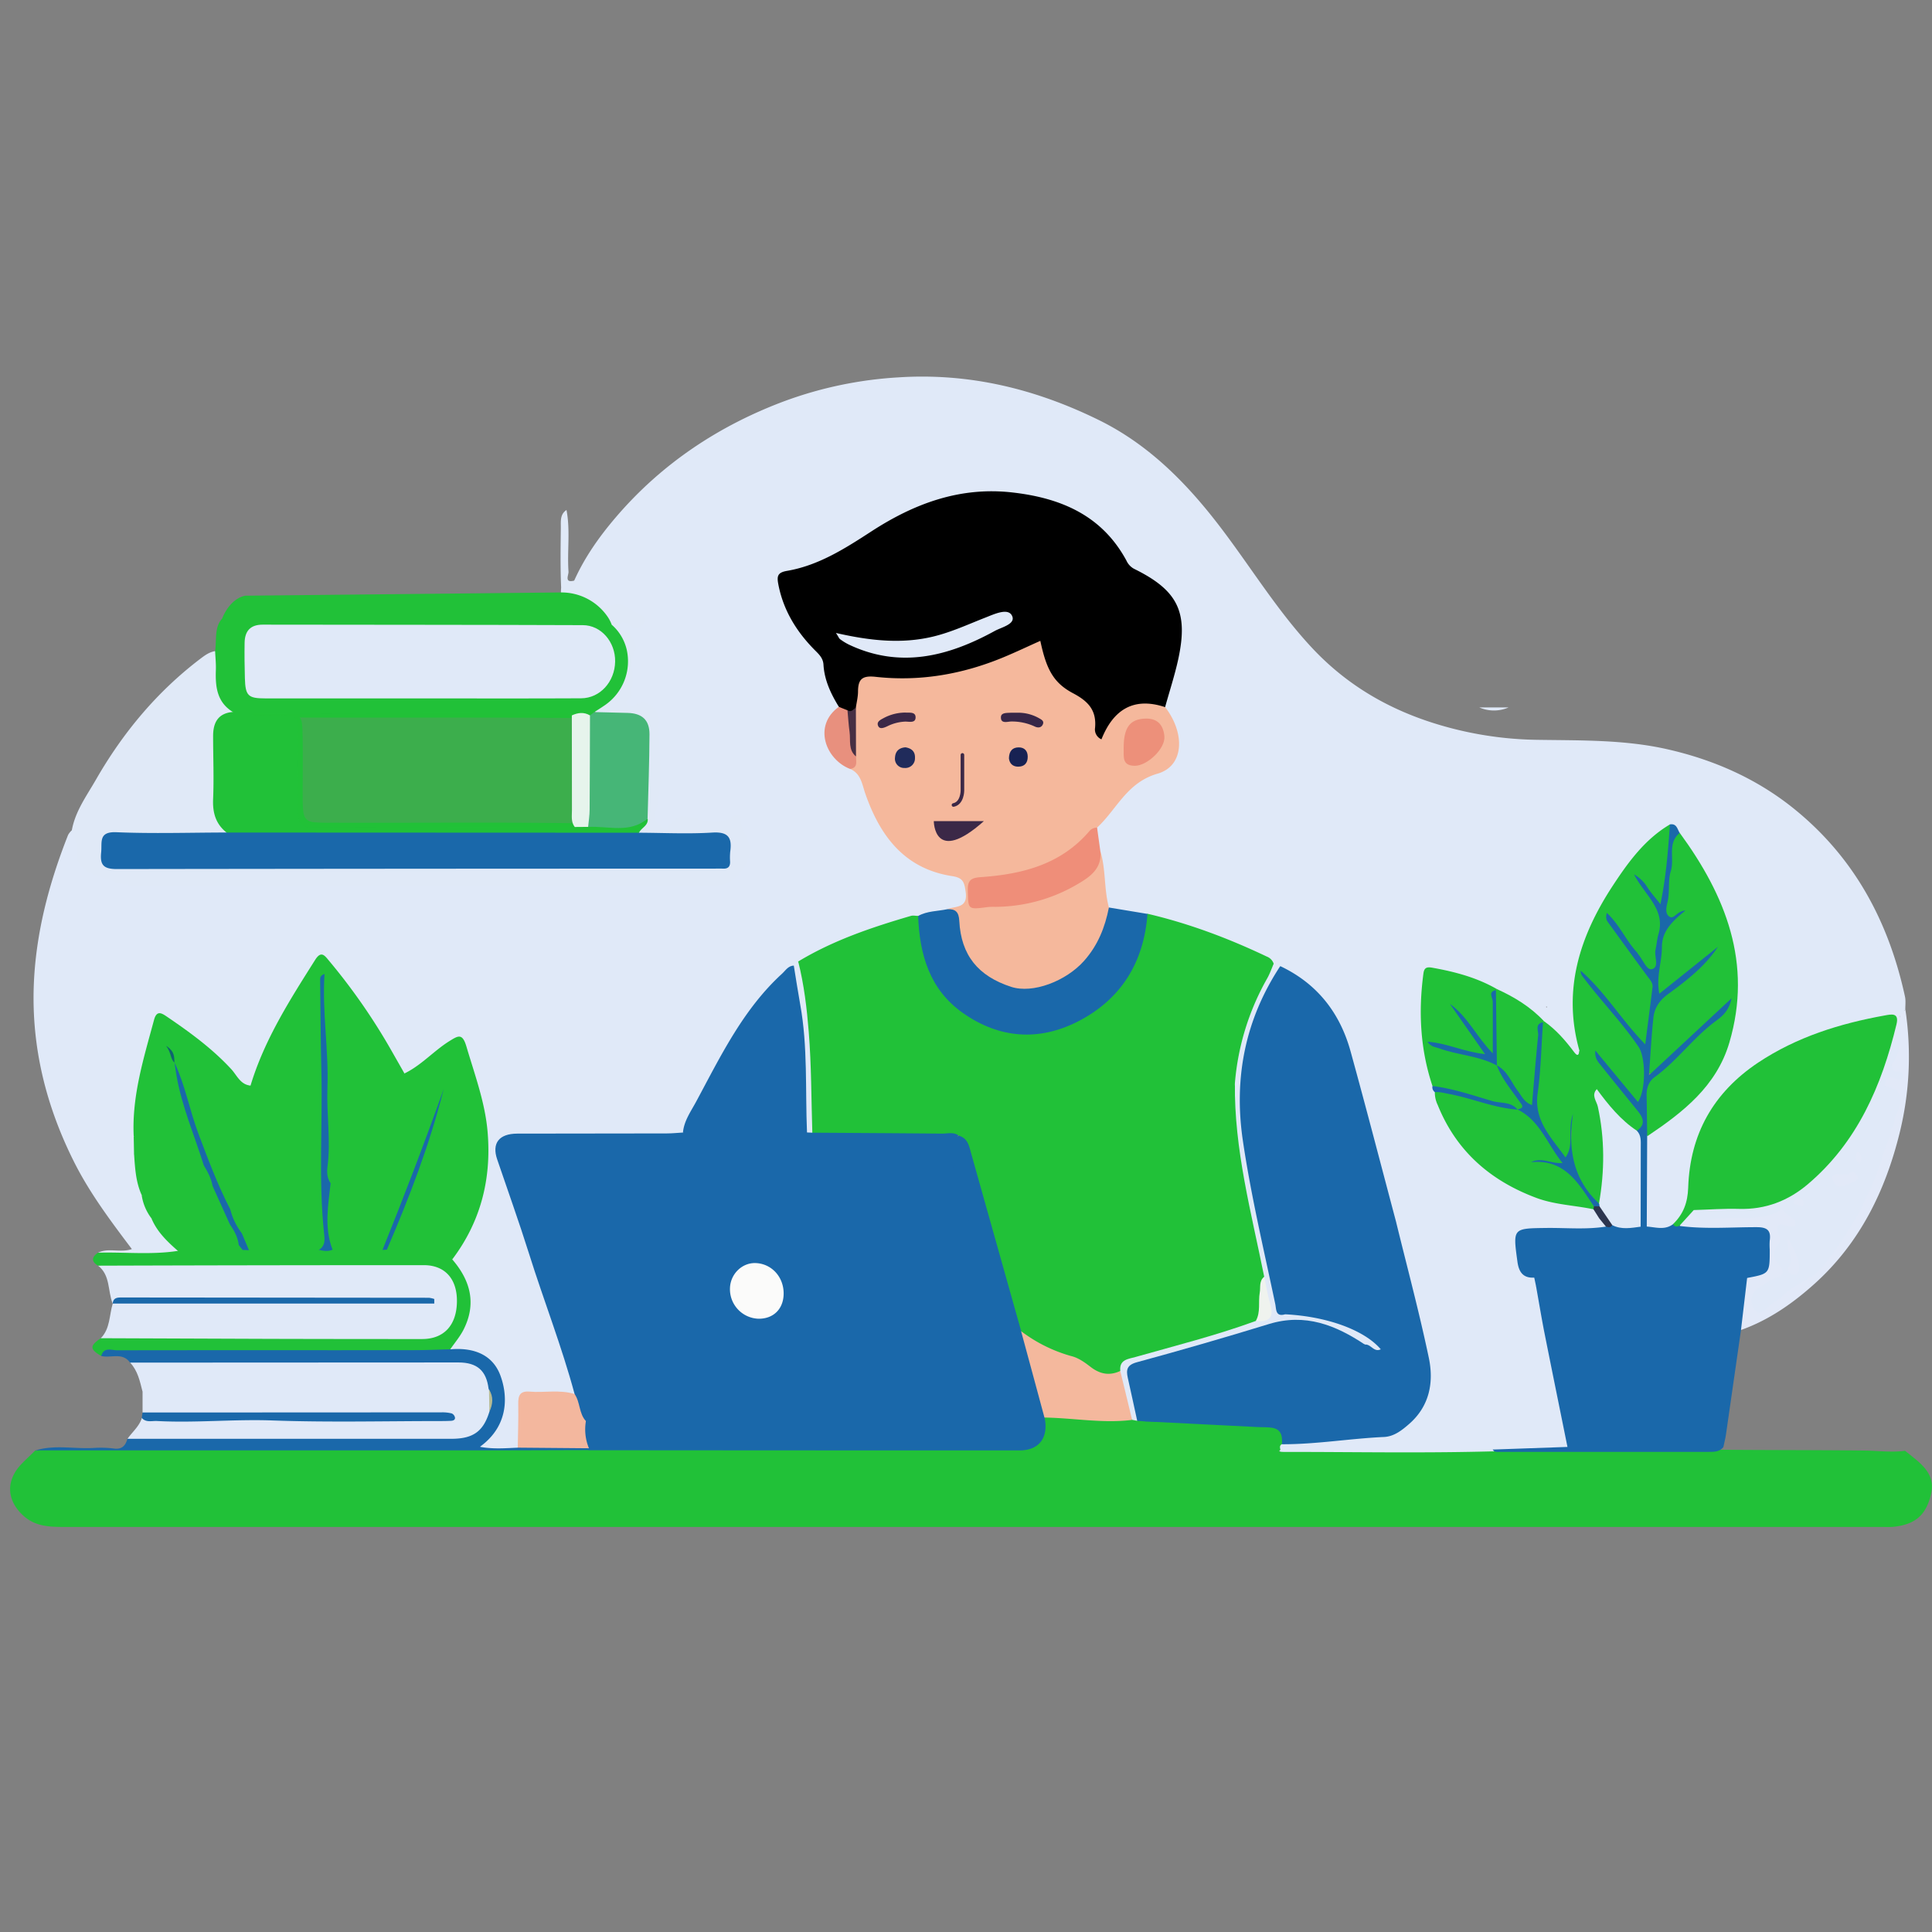 <svg id="Layer_1" data-name="Layer 1" xmlns="http://www.w3.org/2000/svg" viewBox="0 0 1080 1080"><rect x="0" y="0" width="1080" height="1080" fill="#808080" stroke="none"/><defs><style>.cls-1{fill:#e0e9f8;}.cls-12,.cls-2{fill:#21c138;}.cls-3{fill:#e0e9f7;}.cls-4{fill:#1a68aa;}.cls-5{fill:#e2e9f8;}.cls-6{fill:#f5b89c;}.cls-7{fill:#ef8e79;}.cls-8{fill:#f3b79e;}.cls-9{fill:#e8907e;}.cls-10{fill:#2c354f;}.cls-11{fill:#46b677;}.cls-12{opacity:0.71;}.cls-13{fill:#e6f4ec;}.cls-14{fill:#b8bc94;}.cls-15{fill:#fbfbfa;}.cls-16{fill:#f4b89d;}.cls-17{fill:#ed907a;}.cls-18{fill:#372647;}.cls-19{fill:#3b2847;}.cls-20{fill:#202b5b;}.cls-21{fill:#472f43;}.cls-22{fill:#172253;}.cls-23{fill:#0e646f;}.cls-24{fill:#dee9f8;}.cls-25{fill:#eff3ee;}.cls-26{fill:none;stroke:#3b2847;stroke-linecap:round;stroke-miterlimit:10;stroke-width:2px;}</style></defs><title>Grade 05</title><path class="cls-1" d="M54.84,700.25c5.83-2.87,12.31.2,18.88-2-12-15.9-23.71-31.49-32.51-49.12-15.4-30.83-23.5-63.28-22.35-97.65,1-29.36,8.43-57.5,19.21-84.76a11.14,11.14,0,0,1,2-2.53c4.53,2.22,4.34,6.75,4.8,10.65.73,6.23,4.2,10.47,9.66,12.1C63.35,489.6,72.1,493,81.56,493q156.75,0,313.51,0c17.65,0,26-14.23,17.85-29.76-1.32-2.52-2.62-4.13-5.62-3-6.52,2.35-13,1-19.43-.33-3.89-.79-7.56-.87-10.79,2.05-2.22,2-4.6,4.39-7.9,2.11s-5.58-5.59-4.65-9.78c3.24-14.64,1.27-29.44,1.58-44.16.23-11.23-1.1-12.28-12.62-13.66-3.65-.44-5.84-2.29-4.36-6,3.46-8.78.63-18.3,3.52-27.13.84-2.58-.71-4.73-2.35-6.67-2.14-2.53-6.87-4.13-4.73-8.42,1.86-3.72,6-.47,10.1-1.85-3.42-3.6-7-5.33-11.41-5.36-1.92,0-3.81.39-5.72.54-13.17,1-13.65.6-16.29-12.2-.33-1.6-1-3.11-1.3-4.74,5.82-13,14-24.6,23.19-35.35,25.66-30.06,57.69-51.35,94.49-65.09a221.19,221.19,0,0,1,63.65-13.25c39.8-2.57,76.66,6.52,111.9,23.82,28.06,13.78,49.34,35.42,68.07,60,17,22.29,31.56,46.3,50.81,67,23,24.77,51.23,39.07,83.54,46.61a201.18,201.18,0,0,0,42.84,5.19c24.19.38,48.67-.14,72.36,5.21,26,5.86,50.17,16.43,71.19,33.43,33.72,27.28,52.84,63.13,61.91,104.91.51,2.36.14,4.91.18,7.37-1.33,1-.46,4.68-3.85,3.14-5.46-5.66-6.74-12.92-7.75-20.29-.41-3,.08-6.43-1.75-8.77-8.41-10.77-11.29-24.07-17-36.05-2.9-6.05-9.12-9.32-12.74-14.88-1.47-2.26-4.25-2-4.42,1.36a22.44,22.44,0,0,1-4.14,11.38c-1.6,2.45-2.24,5.17.23,7.46,2.1,2,4.55,1.39,6.9.28,1.74-.81,3.26-2,5-2.8,5.24-2.34,10.26-.95,11,4.4,2.2,15.53,11.94,28.13,15.74,43,1.34,5.27,1,9.68-2.73,13.67-2.11,2.24-4.72,3.4-7.16,1-5.7-5.65-10.86-2.58-15.9.75-1.87,1.23-3.4,2.84-5.83,2.15-2.67-.75-2.84-3-2.86-5.25,0-1.83.85-3.92-1.22-5.22a1.61,1.61,0,0,0-2.19.41c-1.45,2.22.75,3.44,1.57,5,2.5,4.8.4,8.19-3.86,9.93-4.07,1.66-8.05,1.83-8.91-4.48-.8-5.82-4.72-3.55-7.76-2.87-.47,1-.43,1.56-.08,2,2.24,2.91,7.89,5,2.69,9.77-3.41,3.1-12.67,1.36-15.43-3.31-3.17-5.37-7-11-7-17.33.05-10-2.79-20.14,1.62-29.93,3.69-8.2,3.93-16.95,3.61-25.76-.21-6-.65-12.19,5-16.53a2,2,0,0,0,.47-1.52c0-.6-.25-1-1.33-1.59-2.29,3.28-4.45,6.72-8.86,8.34-3.39,1.24-1.48,4.88-.1,7.1,3.89,6.26,1,12.87,1.31,19.29a3.3,3.3,0,0,1-3,3.41c-2,.27-2.85-1.35-3.67-2.75-1.68-2.88-2.34-6.11-3-9.34-.8-4-1.72-7.95-4-11.51-5.12-7.83-5-8.43,3.23-15.79-7.82,2.55-11-1-14.15-6.26-3.81-6.39-11.37-10.26-12.27-18.83-.26-2.4-2.94-1.22-4.83-.76-6,1.46-12.16,4-17.44-.9-1.06.28-1.81.75-1.66,1.11,3.82,9.36-.66,14.71-8.08,20C903.2,480.4,902.14,488,897.85,493c-2.22,2.62-3.11,7-7.62,6.32-4-.58-5.43-4.18-6.73-7.56a6,6,0,0,0-1.53-2.49c.23,9.76-11.67,3.32-13.68,11,4.08-.28,7.53-2.39,11.41-2.06s7.84.77,9.23,5.28c1.22,4,.67,8.54-2.86,10.34-6.34,3.24-6.77,8.31-7,14.23-.38,11.18-5.1,21.81-4.36,33.21.18,2.89-.73,7-4.68,6.15-3.53-.78-2.82-4.67-2.35-7.73,1.6-10.39,1.58-10.39-2.53-17.18a86.65,86.65,0,0,0,.65,14.87c.28,2.16.59,4.71-2,5.67-2.92,1.09-4.49-1.19-5.89-3.25a16.82,16.82,0,0,1-2.28-5.25c-1-3.84-3.33-5.26-7.27-4.84-4.41.46-8.21-.63-9.78-5.49a3.48,3.48,0,0,0-2.9-2.57c-10.26-1.37-19.94-6.16-30.61-5.07-1.9.19-4-.26-5.62.82-5.77,3.87-11,6.36-15.55-1.84-1.2-2.17-4.48-1.58-5.58.52-2.69,5.13-5.09,10.51-3.37,17.25,3-2.95,1.27-5.7,1.3-8.23,0-3,1.08-5.36,4-6.45s5.27,0,7.38,2.11c5.7,5.75,3.55,16.94-4.79,21.65-5,2.86-8.13,6.31-7.94,12.21.1,3.15.86,6.43,4,7.53,4.08,1.43,2.87-2.9,3.95-4.64,2.11-3.4,4.28-2.89,6.5-.36a6.81,6.81,0,0,1,1.44,6.21c-2.64,9.74,1.85,18.18,4.7,26.87a62,62,0,0,1,2.79,10.27c.95,6.52,1.67,12.82,8.67,16.49,3.07,1.61,4.55,5.88-.24,7.53-15.61,5.34-15.24,18.74-16.55,31.45,1.73-12.76,13.31-18.66,19.71-28.16,3.17-4.71,7.25-3.3,9.24,2.5.68,2,1.2,3.56,3.27,4.23,3,1,4.46,3,3.84,6.26-.39,2,0,2.53,2.36,2.88,6.94,1.07,7.26,2.16,4.46,9-.71,1.72-3.79,3.79-.55,5.44a4.85,4.85,0,0,0,6.87-2.64c1.6-3.94,2.76-8,8.18-7.5,4.37.43,7.93,2.57,9.69,6.63,1.45,3.35,3.85,2.73,6.65,3,10.23,1.12,20.81-2.06,30.76,2.45,2.23,1.64,4.06,3.47,3.34,6.59-2.13,2.54-5,1.56-7.66,1.54q-14.75-.06-29.51,0c-12,0-12,.35-10.71,11.94.65,6,2.6,10.49,8.19,13.06a8.94,8.94,0,0,1,2.07,5.09c6,27.41,10.7,55.09,16.17,82.62.6,3,1.8,6.48-1.24,9.19-7.37,2.41-15,.8-22.44,1.24-6.69.38-13.48-.84-20.07,1.26-37.33.86-74.66.3-112,.3a10.3,10.3,0,0,1-4.74-1.06c-2.21-1.55-2-3.27-.35-5.08,16.06-3.13,32.35-4.29,48.67-5,17.35-.74,29.92-10.83,31.84-26.17.81-6.5,1-13.16-.42-19.6-5.43-24-11.48-47.8-17.06-71.74q-12.16-45.06-24.08-90.2c-6.09-23.32-18.51-41-39.67-52.52-1.4-.9-2.79-1.8-4.23-2.63-22.4-12.16-46.29-20.32-71-26.42-6.9-1.78-14.44-1-20.68-5.32-4.75-7-3.29-15.23-4.69-22.89-.49-2.65-.14-5.45-1-8.07-.72-4.34-2.43-8.54-1.84-13.06,5.36-9.45,12.84-17.33,19.29-26,1.72-2.3,4.63-2.57,7.29-3.2,17.81-4.26,23.71-19.27,13.67-34.64A9.63,9.63,0,0,1,650,395c2.31-12.34,6.54-24.23,7.93-36.84,1.69-15.41-4.81-29.2-19-35.7A28.63,28.63,0,0,1,625.68,311C611.8,288.43,590,279.93,565,277.44c-28.38-2.82-53.41,6-76.68,21.41-14.18,9.42-28.87,17.92-45.7,21.78-5,1.16-5.67,4.09-4.65,8.54A60.82,60.82,0,0,0,454,358.27c4.93,5.09,8.62,10.44,9.23,17.74.56,6.67,5.41,11.94,6.6,18.45a4.59,4.59,0,0,1-.58,2.34c-9.29,14.69-7.43,22.67,7.45,31.74,6.38,2.81,7.5,9,9.22,14.66a69.89,69.89,0,0,0,26,36.6c5.88,4.37,12.55,6.29,19.58,7.68,9.06,1.79,9.85,3.36,10.21,11.72.34,7.71-3.87,10-10.38,10.44a9.24,9.24,0,0,0-1.58.42q-8,1.85-16.08,3.48a251.31,251.31,0,0,0-66.22,25.54c-1,.71-2,1.37-3,2-13.38,9.92-23.16,23-31.8,36.92a489.85,489.85,0,0,0-28.54,52.35c-.81,1.74-1.55,3.51-3.49,4.36-3.71,1.35-7.57,1-11.38,1-25.15,0-50.3-.06-75.46,0-13.61.06-16.49,3.79-11.81,16.58,13.24,36.22,23.31,73.49,36.81,109.61,2.11,5.63,5.68,11.5,2.25,18-7.27,1.4-14.6.1-21.91.41-4.74.2-6.74,2.18-6.92,6.94-.26,7,1.1,14.13-1.22,21-6.22,5.25-13.49,3.56-20.1,2-5.18-1.26-1.61-4.8.28-6.65,6.33-6.17,8.38-13.64,8.21-22.24-.31-15.16-7.79-23.57-23.07-25.34a17.08,17.08,0,0,1-4-.61c-2-2-1.17-4.08.16-5.82,11-14.34,11.67-28.52-.36-42.65a4.16,4.16,0,0,1-.67-3.1c10-16.21,17.23-33.3,19.14-52.61,1.12-11.41-.43-22.34-2.55-33.32-2-10.22-5.71-20-8.47-30-1.45-5.27-3.3-6.91-8.28-3.1-5.64,4.3-11.65,8.13-17.08,12.74-2.26,1.92-4.32,4.33-7.8,3.76-3.91-2.08-5.27-6.11-7.26-9.62-10-17.61-21.06-34.52-34.21-50-5-5.83-5.76-5.79-9.87.69-11.87,18.68-23.63,37.43-30.86,58.56-.87,2.55-1.62,5.28-4.22,6.81-5.66.72-8.22-3.71-11-7.12-9.33-11.25-21.17-19.49-32.71-28.12-4.58-3.43-7.4-3.36-9.23,2.95C81.21,595.21,76.4,615,76.77,635.61c.07,3,.07,6,.11,8.93a118.68,118.68,0,0,0,3.88,22.31c1,4.8,3.33,9,5.53,13.36A50.36,50.36,0,0,0,96.73,694.4c2.06,2,4.91,4,1.57,7.28-13.38,3.09-26.83,1.76-40.28.84A4.09,4.09,0,0,1,54.84,700.25Z"/><path class="cls-2" d="M1064.92,811c1.69,1.33,3.38,2.65,5,4,9.43,7.53,11.69,13.22,8.94,22.5-3,10.06-8.89,14.74-20.33,16a54.86,54.86,0,0,1-5.74.07q-508.63,0-1017.29,0c-8.06,0-15.85-.38-22.28-6.15-9.73-8.74-10.12-20-.91-29.35,2.44-2.49,5-4.87,7.49-7.31l1.56.38c4.33,1,8.73.61,13.09.62,72.25,0,144.5.19,216.75-.1,19.93-.08,39.85-1.55,59.79-1.5,8.46,0,16.88-.23,25.34,1.33,9.78,1.81,19.52-1.49,29.39-1.46q99.75.29,199.51.09c30.07,0,60.11,1.78,90.21,1.5,15.89-.15,31.65-2.61,47.54-1.85,3.53.17,7.13-.28,10.55,1,1.76,1,3.69.86,5.6.86,36.62,0,73.26.67,109.86-.18,40.14-.92,80.28-1.82,120.41-1.2,31.15.48,62.29.24,93.43.63C1050.23,811,1057.57,812,1064.92,811Z"/><path class="cls-3" d="M321,324.56c5.1,1.69,5.59,5.43,4.11,9.78-1.3,3.83.36,5.05,3.85,5,3.83-.06,8.17,1,11.38-.43,7.71-3.44,12.27,2.74,18.12,4.76,1.9.65,2.39,3,1.18,4.93-1.59,2.51-4,2.56-6.51,1.69-2.13-.74-4.57-4.41-6.24-1.64-2,3.39,2.76,3.8,4.51,5.44,3.83,3.58,4.9,7,2.8,12.29-2.3,5.83.67,12.51-1.2,18.73-.35,1.16.45,2.65.21,3.88-.37,1.87-4.88,2.05-2.6,4.89,2.06,2.58,4.23.29,6.46-.76,4.36-2,11.37,2.93,11.22,9.4-.42,17.31,3.12,34.81-1.95,51.93-1.18,4,1.84,6.33,3.93,8.25,3.06,2.82,3.84-1.59,5.24-3,3-3.05,5.77-3.8,10.19-2.87,8,1.68,16.36,5.59,24.25-.82,1.38-1.12,4.06-1,4,.87-.41,8.08,8.33,13.92,4.36,23.24-3.81,8.94-10.6,15.3-20.51,15.3q-159.21,0-318.43-.06c-9.48,0-18.5-3.41-27.2-6.64-4.8-1.78-9.9-5.29-9.19-12.75.37-3.79-1.81-7.82-2.84-11.75,1.89-10.7,8.3-19.33,13.5-28.4,15.14-26.37,34.33-49.39,58.72-67.84,2.41-1.82,4.84-3.52,7.92-4,2.86,2,2.61,5.17,2.58,8.05-.11,8.77.39,17.26,7.39,23.82a2.67,2.67,0,0,1,.28,3c-7.46,3.58-9.45,9.9-9.23,17.63.24,8.2.15,16.42,0,24.63-.12,7.19-.1,14.22,4.88,20.23,1.28,1.55,2.61,3.8-.08,5.65-3.89,1.82-8,1.4-12.12,1.42-15.6.08-31.19,0-46.79.05-4.71,0-7.92,1.24-7.89,6.88,0,5.22,2.43,7.48,7.47,7.47,2.46,0,4.92.07,7.38.07H390.9c2.19,0,4.38-.05,6.56,0,4.83,0,7.76-1.64,7.77-7.11s-2.68-7.23-7.62-7.26c-9-.06-18.05,0-27.08-.06-3.82,0-7.68.3-11.39-1-6.17-3.87,1.65-7.38.27-11.14.83-14.19-.49-28.42,1.35-42.63,1-8-3.42-12.16-11.46-12.76-5.16-.38-10.42.64-15.47-1.11-4.14-5.28,1.53-6.25,3.93-8.12,14.67-11.39,14.46-32.64-.57-43.22-3.67-2.59-7.86-3.62-12.14-4.51-4.16-1.38-9.82-.22-11-6.56a38,38,0,0,1-.37-9c-.49-11.23-.29-22.45-.17-33.67,0-3.45-.44-7.27,3.16-9.64,2.22,11.46.32,23,1.13,34.53C317.9,321.48,315.26,326.05,321,324.56Z"/><path class="cls-1" d="M56.35,748.07c5.29-5.4,4.68-12.82,6.67-19.36,3.11-2.5,6.81-1.64,10.28-1.64Q151.68,727,230,727q-78.37,0-156.75,0c-3.47,0-7.17-.89-10.28,1.64-2.83-7-1.16-15.79-8.2-21.18,2.69-3.07,6.4-2.79,9.9-2.79,56.59-.1,113.18.09,169.77-.13,21.17-.08,28.61,20.5,19.82,36.09C250.29,747.78,244,750.9,236,751c-11.49.11-23,0-34.45.06q-66,0-132-.06C65,751,60,752.06,56.35,748.07Z"/><path class="cls-4" d="M834.41,810.31l41.85-1.47c5.68-3.41,12.37-4.19,18.27-7,19.79-9.4,35.17-23.85,46.91-42.13,9.11-14.16,5.5-23.43-10.6-28.56-20.46-6.52-41.67-8.46-62.92-10.15-3.21-.25-6.64.49-9.29-2.16-.33-1.59-.67-3.17-1-4.76,2.44-2.85,5.85-2.77,9.07-2.72,31.33.48,62.6-3,93.94-1.69,5.62.23,11.53-.69,16.46,3.22,2.57,10.68-.1,20.7-3.88,30.58q-4.19,29.17-8.38,58.34c-.34,2.39-1,4.75-1.47,7.13-2.14,2.72-5.17,2.66-8.2,2.66q-58.17,0-116.33,0C837.28,811.58,835.49,812.08,834.41,810.31Z"/><path class="cls-2" d="M273.28,341c1.8,2.47,4.36,1.43,6.69,1.44,10.81-4.3,21.7-7.66,33.31-2.87,3.51,4,8.6,1.21,12.63,2.94,12.2,1.19,21.72,9.24,24.43,20.66a29.75,29.75,0,0,1-12,30.89c-2,1.38-4.07,2.7-6.1,4-.22,2.15-1.69,2.77-3.56,2.94-4-.32-8,.47-12,.34-59.23-.47-118.43.12-177.64-.41-3.3.06-6.63.19-8.88-2.93-8.93-5.49-9.82-14.17-9.49-23.44.13-3.51-.26-7-.42-10.56,1.13-7.87-1.41-17.25,8.77-21.42,4-1.53,8.08-.52,12.12-.69,5.89-.25,11.79.68,17.16-3.36,2.77-2.09,6.78-1.58,10.36-1.34,28.29,1.9,56.55,2.45,84.86,0C260.09,336.6,267.76,334.16,273.28,341Z"/><path class="cls-1" d="M79.69,789.58q0-5.88,0-11.76c3.17-2.87,7.13-2.48,10.91-2.49,60.16-.08,120.32,0,180.48-.09a5.31,5.31,0,0,1,2.88,1.32c2.51,4.47,1.53,9.29,1.38,14-4.25,11.63-10.29,16-23.57,16.19-21.3.29-42.62.08-63.93.09q-52,0-104.09,0c-4.26,0-8.84.86-12.45-2.57,2.69-3.86,6.56-6.91,8-11.63a31.76,31.76,0,0,1,8.14-.7c52.13-.4,104.27.23,156.4,0-28.16,0-56.34.5-84.48-.15-22.93-.54-45.82.64-68.73.14C86.83,791.8,82.86,792.52,79.69,789.58Z"/><path class="cls-2" d="M56.35,748.07q47.56.18,95.13.36,42.26.11,84.5.1c12.25,0,19.36-7.8,19.45-21.13.08-12.46-6.67-20.16-18.53-20.17q-91.05,0-182.1.29c-4-2.44-3.46-4.86,0-7.27,14.88-.4,29.81,1.31,44.65-1,3.21-3.36,7.44-2.54,11.37-2.65,7.78-.23,15.57.1,23.35.19,1.49,0,3,0,4.49,0,4.39-.21,8.79-.1,13.19,0,6.31-.33,12.61.06,18.92,0a70.13,70.13,0,0,1,7.25,0,61.76,61.76,0,0,0,8.71-.07c8.85,0,17.71-.17,26.56.08,1,0,2,0,3,0,7.62-.21,15.25-.32,22.86,0,5.59.25,10.86,1.46,13.65,7.2,10.32,11.92,13.7,25,6.15,39.62-2,3.79-4.82,7.12-7.27,10.67-2.27,3.7-6.1,3.27-9.53,3.28q-82.72.24-165.46,0c-6.71,0-13.47-2.59-20.12.43C50.11,754.15,50.07,752.37,56.35,748.07Z"/><path class="cls-4" d="M56.59,758c1.45-5.23,5.83-3.17,8.91-3.17,55.24-.12,110.48,0,165.72-.08,6.83,0,13.66-.31,20.49-.47,13.93-1.21,23.9,3.56,28,14.59s5,28-11.45,39.91c7.52,1.4,14.34.76,21.14.49,2.87-2.49,6.38-2.89,9.89-2.64,9.83.7,19.89-2.09,29.49,2a1.82,1.82,0,0,1-.16,2.8c-.81.09-1.62.2-2.44.21-98.9,1.14-197.79.82-296.68.81-2.93,0-6.08.68-8.6-1.65l-.54,0-.54,0c10.7-3.31,21.65-.75,32.46-1.38a60.09,60.09,0,0,1,11.46.33c4.51.6,6.41-1.7,7.49-5.45q90.53,0,181.05,0c12.17,0,17.85-4.09,21.25-15,.84-4.21,1.18-8.42-.2-12.59l-.24-.38c-6-10.74-15.59-12.44-27.09-12.34-53,.44-106,.19-158.94.2-4.93,0-9.86.1-14.34-2.44C68.46,755.71,61.94,759.37,56.59,758Z"/><path class="cls-1" d="M72.75,761.71q91.74-.08,183.49-.09c10.55,0,15.63,4.66,16.88,14.67-2.4,1.65-5.13,1.6-7.89,1.6q-92.79-.06-185.58-.07C78.2,772.08,77,766.26,72.75,761.71Z"/><path class="cls-5" d="M973.22,743.47q1.72-14.58,3.44-29.15a5.69,5.69,0,0,1,1.73-1.69c2.84-1.69,7.5-.85,8.2-5.53.77-5.12,1.16-10.34-.25-15.37-1.05-3.71-4.68-3.2-7.56-3.26-9.51-.17-19,0-28.54-.09-3.51,0-7.08.32-10.45-1.16-2.86-7.16,1.74-9.58,7.27-11.42,2.88,2.76,6.12,4.11,10.28,3.4a41.84,41.84,0,0,1,13-.3c8.71,1.27,16.35-2.68,24.47-4.23A14.51,14.51,0,0,1,1004,681c1.55,2.32,1.75,4.53-1.32,6.06-2,1-6.25-.76-5.8,2.76.67,5.25-5,9.92-1.38,14.93,5,6.87,1.32,10-4.45,13.24-3,1.66-6.68,2.8-8.35,6.28-.84,1.75-1.3,3.81.34,5.32s3,0,4.33-.86c27.6-16.82,48-39.6,58.15-70.74,1.18-3.62,4-6.57,4.47-10.48,1.28-5.34,3.72-10.28,5.41-15.47.63-1.76,1-3.61,1.58-5.38,2.43-7.43,5.69-15-4.22-19.78-.53-2.76.77-4.5,3.11-5.66,1.27-.52,2.63-.28,4-.45-.62-1.07-2.07-1.13-2.71-2.21-.17-.23-.47-.49-.44-.69q2.58-15.12,5.41-30.18l3-3.29a177.33,177.33,0,0,1-3.21,68.86c-8,32.5-22.29,61.54-47.41,84.24C1002.32,728.48,988.91,737.91,973.22,743.47Z"/><path class="cls-4" d="M79.69,789.58q83.59,0,167.21-.07a21.81,21.81,0,0,1,5.65.61,3.24,3.24,0,0,1,1.79,2.32c.17,1.25-1,1.76-2.2,1.81-1.9.09-3.82.13-5.73.13-31.42,0-62.87.79-94.25-.34-21.53-.77-42.95,1.46-64.42.31-2.89-.15-6.09,1-8.48-1.73C79.4,791.61,79.54,790.59,79.69,789.58Z"/><path class="cls-1" d="M826.93,395.45l16.38,0A20.39,20.39,0,0,1,826.93,395.45Z"/><path class="cls-4" d="M321.2,779.28c-7.15-26.6-17.24-52.25-25.48-78.5-5.56-17.68-11.83-35.13-17.8-52.69-3.07-9,1-14.36,11.24-14.39,27.88-.07,55.76-.05,83.64-.11,3,0,6-.33,9-.5,2.47-2.08,5.48-2.28,8.49-2.27,19.88,0,39.76-.36,59.64.17,1.59,0,3.18,0,4.77,0,24-.51,48.05-.18,72.07-.15,3.46,0,7.23-.28,9.64,3.18-4,3.55-4.33,7.33-2.76,12.67,13.47,46.15,26.75,92.36,38.82,138.9,2.21,8.51.48,10.81-8.55,11.19-7.38.31-14.76.1-22.14.1q-100,0-200,0c-4.36,0-8.75.33-13.06-.63C321.77,792.53,321,786.11,321.2,779.28Z"/><path class="cls-2" d="M536,634.82c-2.94-2.17-6.3-1.09-9.47-1.12-24.15-.23-48.31-.36-72.46-.52-2.18-2.11-2.29-4.86-2.33-7.62-.14-10.1-1.05-20.21-1.26-30.25-.34-16.48-2.55-32.63-5-48.82-.45-3.06.16-6,.72-9,19.63-11.87,41.13-19.11,63-25.5,1.24-.36,2.68,0,4,0,2.77,3.07,3,7.07,3.32,10.76,2.5,28,22.58,47.23,46.25,51.79,24.94,4.8,52.3-7.7,65.89-30.33,5.58-9.31,8.71-19.41,10.71-30a5.11,5.11,0,0,1,2.05-3.42c23.15,5.4,45.25,13.73,66.69,23.92a6.53,6.53,0,0,1,3.86,3.92c2,3.54-.34,6.39-1.84,9.09-9.92,17.84-15.31,37.08-18.06,57.16-7.28,30.63-16.11,60.69-31.67,88.36-12.39,22-25.88,43.07-47.41,57.6a94.49,94.49,0,0,1-14.14,8.19c-11.88-1.55-22.09-6.35-30-15.59-6-14.42-9.08-29.73-13.21-44.71-4.79-17.36-10.32-34.54-14.39-52.1C540.29,642.35,537.46,638.92,536,634.82Z"/><path class="cls-6" d="M615.07,475.64c3.18,10.32,2,21.29,4.82,31.66,2,16-7,27.44-17.75,36.57-26.67,22.63-62.54,8.78-67.81-25.63a18.66,18.66,0,0,0-4.83-10c4.65-1.85,11.64-.34,10.32-9.65-.76-5.38-1.39-7.88-7.48-8.82-26.65-4.08-40.36-22.37-48.61-46.08-1.84-5.29-2.4-11.22-8.49-13.85.51-2.83,1.29-5.63,1.13-8.57,0-8.31,0-16.6,0-24.89,1.45-19.89,1.46-20.31,20.62-19.77a157.17,157.17,0,0,0,75.94-17c8.79-4.4,10.17-3.87,12.55,5.35a32.8,32.8,0,0,0,15.27,20.5c8.33,5,16.26,9.73,13.93,22.36,4.82-6.66,9.5-12.26,16.58-14.76,6.93-2.46,13.88-3.1,20.06,2.21,11.35,14.78,10.59,32.94-4.18,37.19-17.36,5-22.81,20-33.85,30.15-15.25,20.7-37.58,26.9-61.42,29.94-3.74.48-7.86-.24-8.5,5.36-.68,6.08.84,7.91,7,7.32,12.47-1.19,25-1.54,36.94-6.39S610.44,488.91,615.07,475.64Z"/><path d="M651.3,395.29c-17.68-5.86-29,1.48-35.58,18a6,6,0,0,1-3.57-6.45c.87-9.79-3.81-14.82-12.27-19.29-11.18-5.91-15-13.66-18.33-29.31-7,3.12-13.74,6.34-20.67,9.21-22.89,9.5-46.77,13.63-71.41,10.9-7.5-.82-9.78,1.31-9.83,8.13,0,3-.76,6-1.18,8.94-.73,2.94-2.27,4.39-5.39,2.89a8.18,8.18,0,0,1-4.17-3.24c-4.46-7.27-8.07-14.87-8.57-23.55-.24-4-3-6.18-5.47-8.73-9.9-10.17-17-21.87-19.74-36-.87-4.5-.67-6.73,4.77-7.66,17.63-3,32.45-12.49,47.1-22,24-15.61,49.56-25.15,78.79-21.86,27.08,3.05,50.17,12.71,63.9,38.1A9.74,9.74,0,0,0,634,318c24.39,12,30.37,24.06,24.65,50.48C656.68,377.52,653.77,386.36,651.3,395.29Z"/><path class="cls-1" d="M996.1,676.11c-13.09,8-28.08,3.06-41.91,6-4.45,1-6.42-1.82-7.37-5.68,2.34-3.23,5.87-2.37,9-2.5,7.65-.31,15.31.31,22.95-.48,21.1-2.19,35.35-15.41,47.54-30.83,15.12-19.13,24.36-41.38,30.5-64.88,1.7-6.49.09-8.5-6.36-7.26-29.94,5.76-58,15.6-80.78,37.16-16,15.1-22.5,34.14-23.62,55.11-.53,9.9-3.75,17.32-11,23.48-5.23,2.33-10.4,3.33-15.37-.61-2.86-7.63-1.2-15.56-1.36-23.35-.18-8.38-.65-16.81.42-25.17,3.4-6.62,10-10.22,15.53-14.19,39.1-27.84,40.49-74.77,28.15-110-5.77-16.47-14.51-31.19-24.23-45.46-1.22-2-2.17-4.15-3.72-5.85-1.11-1.22-.85,1-1.63,1.06-21.68,19.2-38,41.86-46.84,69.77-5.68,18-5.38,35.94-1.63,54.11-.6,5.23-3.11,5.48-6.22,2-5.11-5.72-10.63-11-16-16.45-8-7.52-17.29-13.28-27-18.42-9-3.26-17.74-7.07-27.13-9-8.94-1.82-10.4-.8-11.39,8.51-1.32,12.3.23,24.49,2.08,36.62.82,5.38,1.94,10.73,3.28,16,.5,1.58,1.09,3.12,1.62,4.68,9.58,33.32,42.12,59.27,77.51,61.76,3.52.25,7.12,0,10.13,2.38,1.66,1.79,4.13,3.24,2.68,6.34-11.47-.92-22.94-2.27-34.44-.23-1.94.34-3.75.6-3.39-2.7.58-5.36-3.85-6.91-7.65-8.15-2.93-1-6.3-.71-6.19,3.91.18,8.21-5.69,7.18-10.85,7.13-4.36,0-5.51-1.9-2.89-5.61,1.25-1.78,2.63-3.48,3.76-5.32.85-1.39,1.65-3.08.2-4.49s-3-.58-4.41.4c-1.55,1.09-3.21,2.71-5.06,1s-.34-3.47.75-5c.15-.22.32-.44.47-.67.78-1.24.76-3.73.2-3.63-9.31,1.68-5.5-8.43-10-10.8-.56-.3-2.36.58-2.74,1.33-5.54,11.05-19,17.21-19.39,31.44a6.52,6.52,0,0,1-.94,2.16c-3-.31-3.34-2.74-3.72-4.73-2.49-13,6.06-28.77,18.41-33.84,3.71-1.53,2-4.13.29-4.55-9.65-2.36-9.38-10.38-9.93-17.39-.61-7.83-5.49-14.08-6.61-21.79-.77-5.31-4.22-10-.92-15.8,1.11-1.95.93-6.5-2.46-6.73-3.64-.25-2.12,3.72-2.16,5.82-.12,5.34-2.71,4.31-5.76,2.59-5.26-3-6.65-7.75-5.77-13.31.79-5,2.63-9.13,8.16-11,7.43-2.5,10.57-13,6.06-18.84a5.21,5.21,0,0,0-6.51-1.92c-2.4.94-3,2.93-2.3,5.41a24.38,24.38,0,0,1,1,5.58c.08,2.71.16,6.27-3.76,5.78a5.09,5.09,0,0,1-4.18-6.18,113,113,0,0,1,4.13-15.73c1-2.7,3.76-3.74,6.82-3.56,2.82.16,4.71,1.31,5.19,4.21.84,5.12,4.42,5.16,7,2.45,6.67-7.11,14.57-3,21.91-3.17s14,6.14,22,3.65a2.32,2.32,0,0,1,2.79,2.33c-1.72,9.83,5.19,7.14,9.66,6.2,4-.85,5.12-.15,6.11,3.73,1,4.12,1.45,9.12,8,12.28-2.83-9.48-.9-17.68-2.87-26.19,13.36,7.31,8,19.19,7.35,29.82,3.42-1.06,3.67-2.8,3.49-4.36-1.34-12.17,3.4-23.54,4.57-35.36a10.91,10.91,0,0,0-.24-4.81c-1.51-3.93-.54-6.25,3.61-7.38,5.38-1.45,7.82-5.34,6.63-10.56-1.43-6.33-7-3.47-11-4-2.39-.33-3.95,1.61-5.9,2.53-2.11,1-4.48,1.12-6-.8-2.38-2.92,1.08-3.51,2.38-4.86,3.37-3.53,7.08-6.12,12-3.44,2.21-2.2-.24-3.74-.15-5.46.11-2,.7-3.93,3.06-4.1s2.27,1.8,2.64,3.41c.43,1.85,1,3.67,1.64,5.48.81,2.44,2.09,4.75,4.88,4.85s2.91-2.82,4.19-4.47c6.29-8.11,8.29-19.5,19.09-24.25,2.86-1.26,4.24-4.23.82-7.26s-2.87-6.61.13-9.29c3.69-3.28,4.92,1.08,6.92,2.91,1.14,1,11.2-.12,13.55-1.86,5.1-3.77,7.63-.7,7.58,3.67-.07,6.2,3.25,9.71,7.59,12.66a11,11,0,0,1,4.7,6.29c1.27,4.07,3.37,7.07,8.31,4,2.65-1.67,4.85-1,5.65,2.09s-.59,4.7-3.82,4.74c-3.9.05-5.52,3.34-3.4,5.33,7.54,7,6.44,17,9.85,25.43a5.19,5.19,0,0,0,2.46,2.57c-1.22-7.21,4.45-14.27-1.15-21.73-2.78-3.71-5.27-9.77,3.84-10,3.4-.08,4-2.12,4.07-4.87,0-2,.66-4,2.94-4.33a4.36,4.36,0,0,1,4.71,2.58c.89,2,1.27,5.11-.8,6-6.89,3-5.15,8.81-5.23,14-.13,9,0,17.76-3.18,26.56-5.58,15.37-3.4,30.61,3.41,45.29,1.64,3.53,10.53,6.7,13.59,4.43,4.88-3.62-.73-4.4-2-6.33-1.16-1.7-6.06-1.63-3.42-4.91s7.29-3.53,11.45-2.52c1.93.47,4.55,1,3.27,4.32-.67,1.75-3,4.19,1,5a7,7,0,0,0,7.79-3.3c1.43-2.22,1-4.43-1.23-5.65-4.84-2.67-5.18-5.49-.4-8.25,4.23-2.45,7.52-.14,7.52,4.61,0,2.5-4.12,6.26.92,7.31,3.58.75,4.21-3.53,5.48-6.16.33-.68.68-1.36,1.34-2.69,4.77,7.74,7.66,4,10-2.09a23.67,23.67,0,0,1,1.9,2.33c1.51,2.64,1.85,8.12,5.67,6.38,3.64-1.65,7.09-5.66,4.82-11.46-2.68-6.86-5-13.83-7.84-20.66-3.16-7.65-8.26-14.56-8-23.75.14-4.18-3.87-7.33-8.88-3.55-1.09.82-2.39,1.36-3.46,2.2-3.94,3.1-8.07,4-11.63-.11-3.2-3.67-2.22-7.45,1-11,2.37-2.63,4.7-5.55,2.94-9.54-1.08-2.47-.41-4.1,2-5.35a4.75,4.75,0,0,1,6.52,1.68c7.11,10.79,19.32,18.72,19.13,33.72,0,1.46,1.08,3.17,2.12,4.37,8.23,9.44,12,20.49,12.21,32.87.09,4.61,5.92,6.68,5.12,11.66.8,9.53,1.45,19-4.5,27.48-.47.67.63,2.45,1,3.72,1,1.89-.77,2.36-1.65,3.28a5,5,0,0,0-3.28,4.93c3.87,7.95-2.73,13.74-4,20.68.29.15.61-.13,1.07-.61,1.77-1.87,3.2-6.18,5.61-4.83,3.48,1.95,1.39,6.13.63,9.4,0,6-4.41,10.62-4.92,16.43-2.65,4-5.26,5.49-8,.06-1.1-2.16-1.12-6.16-4.93-4.82-2.81,1-1.68,4.1-1.37,6.43a6,6,0,0,1-.78,4.61,5.6,5.6,0,0,1-1.74,1.39c-2.65,1.17-5.79.28-8.29,2a11.59,11.59,0,0,0-2.1,2.53,42.39,42.39,0,0,0-5.83,16.71c-.63,4.79-4.1,7.92-9.33,6.56-4.25-1.09-7.61-3.5-5-8.83.13-.53.94-1.25.1-1.63-.62-.29-1.17.58-1.7,1.06C1000.92,676,999,678,996.1,676.11Z"/><path class="cls-4" d="M715.68,540.07c20.6,9.73,33.36,26.1,39.32,47.72,8.71,31.57,16.92,63.28,25.34,94.94-2.6,14.25-11.66,24.37-22.22,33.1a106.4,106.4,0,0,1-41.26,20.78c-5.71-.4-5.89-5.32-6.64-9-5.92-29.1-12.83-58-17.28-87.38-4.9-32.47.87-62.73,15.9-91.53C710.52,545.47,711.41,541.35,715.68,540.07Z"/><path class="cls-2" d="M252.82,704c-8.37-6.28-18.19-4.42-27.58-4.94l-9-.48c1.54-11.25,7.68-20.85,11.55-31.24,6.56-17.62,12.48-35.46,16.29-46-6.45,19.85-16.21,46.53-27.2,72.75-.74,1.77-1.4,3.57-3.09,4.7a162.35,162.35,0,0,1-27.89-.16c-6.59-7.51-5.33-16.58-4.72-25.38a76.67,76.67,0,0,1,1.66-10.43A102.91,102.91,0,0,1,197,633.45c8.31-12,15.43-25.73,29.06-33.37,9.4-4.51,16.29-12.52,25-18,5-3.08,7.39-4.82,9.69,3,4.71,15.94,10.57,31.61,11.87,48.27C274.71,659.18,268.7,683,252.82,704Z"/><path class="cls-2" d="M226.09,600.08c-8.79,10.67-18.34,20.82-26.13,32.17-6.16,9-10.16,19.43-15.12,29.22-4.49-1.77-3.54-5.77-3.45-9.14.51-19.37-.33-38.74-.06-58.11.2-14.72-1.79-29.4-.83-44.14.05-.81,0-1.6.26-1.72-1.47,9.32-.53,19-.09,28.65,1,22.09.18,44.18.78,66.25.43,15.78-1.11,31.61,1.25,47.34.56,3.72.44,7.28-4.48,8.06l-6.81.16c-7.32-1.92-11.38-8.22-16.9-12.58-3.53-3.16-2.45-6.8-1.13-10.5a44.18,44.18,0,0,0,1.27-26.43c-1.14-6.42-4.23-12.23-6-18.45-2.76-4.65-3.46-11.24-11.7-10.11-3,.41-3.22-3.12-3-5.66.41-3.91,3.18-6.14,6.1-8.23,7.72-25.65,22-47.92,36.12-70.28,3.35-5.31,5.32-2.46,7.67.38A341.13,341.13,0,0,1,218,585.87Q222.07,593,226.09,600.08Z"/><path class="cls-4" d="M718.4,734.71c14.3-5.77,28.52-11.54,40.4-21.94,9.59-8.39,15.65-19.11,21.55-30,6.21,25.41,13,50.7,18.38,76.3,2.82,13.5.48,26.78-10.81,36.75-4.14,3.64-8.59,7.2-14.26,7.46-19.06.86-37.95,4.14-57.08,4.06-3.47-5.72-8.6-7.48-15.14-7.23-17.91.69-35.71-2.54-53.64-1.67-2.94.15-6,0-8.23-2.57.93-4.66,4.86-3.45,7.7-3.58,31.33-1.36,60.45-11,89-23.11,10-4.26,17-12.68,25.73-18.6a6.46,6.46,0,0,1,5.36,1.21c-14.73-8.79-26.21-12.61-43.39-14.5C721.85,737,719.5,737.19,718.4,734.71Z"/><path class="cls-4" d="M858.63,718.84a277.75,277.75,0,0,1,72.47,9.91c17.76,4.94,22.31,16.66,12.37,32.07C931.08,780,914.75,795,894,804.54c-5.26,2.41-11.19,5.74-17.78,4.3-4.37-21.67-8.8-43.33-13.11-65C861.51,735.52,860.13,727.17,858.63,718.84Z"/><path class="cls-2" d="M140.11,606.86a68.11,68.11,0,0,0-3.93,7.07c-.58,1.39-.91,3.43-.3,4.65,1.11,2.2,2.71.55,4-.31,3.05-2.06,4.71.21,5.9,2.26a104.64,104.64,0,0,1,4.41,9.55,9.24,9.24,0,0,1,.28,7.92c-5.47,11.85-10.33,24-16.66,35.43a6,6,0,0,1-5.17,3.5c-3.83-.93-4.48-4.36-5.7-7.32a555.73,555.73,0,0,1-25.18-75.29c-1.53-2.51-.81-5.5-2.61-7.93,1.67,2.71,1,6,3.06,8.62a341,341,0,0,0,14.64,48.36c.94,2.45,3.09,4.69,1.75,7.68-2.87,2.38-5.81.78-8.33-.35-8.6-3.86-17.17-7.78-26.07-10.94-2.38-.85-3.93-2.77-5.46-4.67-1.06-22.51,5.62-43.64,11.38-65,1.49-5.5,4.27-3.75,7.11-1.82,12.88,8.75,25.42,17.88,36.08,29.43C132.46,601.14,134.39,606.37,140.11,606.86Z"/><path class="cls-4" d="M529.5,508.26c4.58-.21,6.49,1.43,6.75,6.56,1,19.13,10.47,30.81,29,36.84,12.13,3.94,30.7-3.2,40.81-14.6,7.69-8.69,11.66-18.7,13.82-29.76l21.57,3.58c-2,27.14-14.83,47.84-38.94,60.15-21.82,11.14-43.91,9.53-64.2-4.73-18.66-13.12-24.26-32.68-25.07-54.26C518.3,509.2,524.06,509.41,529.5,508.26Z"/><path class="cls-4" d="M451.12,633.05c-23.11,1.1-46.23.6-69.34,0,.6-6.5,4.41-11.72,7.34-17.17,13.68-25.42,26.26-51.63,48.07-71.6,1.95-1.79,3.42-4.4,6.56-4.49,1.63.91,2,2.55,2.27,4.14a403.14,403.14,0,0,1,6.05,86.85A5.25,5.25,0,0,1,451.12,633.05Z"/><path class="cls-4" d="M920.63,685.66c5,.35,10,2.15,14.64-1.36,1.26,0,2.53,0,3.52,1,14.4,1.91,28.86.67,43.28.7,5.84,0,8,1.83,7.22,7.47a35,35,0,0,0,0,4.91c0,13.62,0,13.62-12.6,16a33.76,33.76,0,0,0-11.7-2c-35.8-.9-71.54,2-107.33,1.82-6.28.37-8.63-3.2-9.4-8.87-2.58-18.82-2.64-18.65,16.12-18.89,11.09-.14,22.22,1,33.28-.76a5.76,5.76,0,0,1,4.41-2.2c5,.41,10.08.3,15.11.68A8.68,8.68,0,0,1,920.63,685.66Z"/><path class="cls-2" d="M640,794.56l62.75,3.16c2.72.13,5.48,0,8.17.41,5.42.75,6,4.76,5.69,9.17-1.49.73-1.09,2-.85,3.17l-2.22,2.11c-38.57.27-77.14.76-115.71.78-79.63,0-159.26-.26-238.89-.21q-147.36.06-294.71.46c-12.59,0-25.18.11-37.76-.12-1.88,0-5.79,2.3-5.51-2.73l245.5,0c20.8,0,41.6-.1,62.4-.15,4.34-3.22,9.4-2.42,14.25-2.43q105.68-.06,211.35,0c2.74,0,5.47,0,8.2,0,15.06-.08,16.56-1.2,20.57-15.36,4.75-3.92,10.49-3,15.72-2.36,10.89,1.32,21.8,1.21,32.7,1.58,1.51.05,3,.1,4.54.3A5.7,5.7,0,0,1,640,794.56Z"/><path class="cls-7" d="M615.07,475.64c1.1,9.6-5.4,14.33-12.31,18.37a91.36,91.36,0,0,1-46.58,12.92,31,31,0,0,0-4.09.13c-11.18,1.46-10.83,1.46-11.08-9.38-.14-5.92,2.1-7,7.56-7.38,23-1.63,44.51-7.1,60.38-25.67a5.58,5.58,0,0,1,4.32-2Z"/><path class="cls-8" d="M321.2,779.28c3.22,4.57,2.36,10.86,6.33,15.11,2.78,4.82,4,9.81,1.69,15.2l-39.79-.34c.12-8.17.43-16.35.27-24.51-.09-4.66,1-7.27,6.32-6.82C304.39,778.64,312.92,776.68,321.2,779.28Z"/><path class="cls-1" d="M635.71,794.24l-2.85-.55c-6.28-8.06-5.47-18.2-8.06-27.35-.28-6.82,4.68-8.54,9.83-10,22.29-6.13,44.49-12.57,66.55-19.47,5.83-.31,8.27-2.76,6.42-8.92-1.48-4.89-2.08-10-3.38-15-6.09-27.81-12.11-55.62-15.55-83.91-1-8,1.15-15.72,1.65-23.58a141.89,141.89,0,0,1,18.11-58.64c1.44-2.57,2.41-5.41,3.59-8.12a2.74,2.74,0,0,1,3.66,1.35c-19.63,29.82-26.09,62.43-20.91,97.6,4.54,30.75,11.75,61,18.12,91.36.6,2.9.08,7.28,5.51,5.69,23.44,1.19,44.33,8.81,53.45,19.56-3.83,1.92-5.55-3.07-8.86-2.63-11.26-4-21.89-9.71-34-11.36a34.93,34.93,0,0,0-14.51.7c-25.45,7.14-50.66,15.08-76.12,22.13-5.78,1.61-6.17,4.73-5.24,9.75C634.45,779.92,638.88,786.65,635.71,794.24Z"/><path class="cls-2" d="M79.19,668c-3.33-7.32-3.7-15.18-4.26-23a6.59,6.59,0,0,1,5.56.19c13.08,5.43,26.56,10,39,17,3.44,7.4,9.72,13.68,9,22.73-5.4,1.24-10.12-1.44-14.78-3.15C102.06,677.43,89.91,674.46,79.19,668Z"/><path class="cls-2" d="M79.19,668c16.92,4,32.58,11.76,49.3,16.35,6.1,1.86,6.45,6.46,5.57,11.65-7.35,2.62-13.64-1.78-20.27-3.36-10.23-2.43-20.44-5.26-29.16-11.62A28.28,28.28,0,0,1,79.19,668Z"/><path class="cls-2" d="M118.84,663l-43.91-18c-.06-3.28-.12-6.57-.19-9.85l39.2,16.37C118.17,654.19,119.9,658,118.84,663Z"/><path class="cls-9" d="M468.9,395.12l4.85,1.95c2.65,2.69,3.33,5.94,3.33,9.68,0,5.38-1,10.92,1.43,16.11,0,2.84,1.21,6.25-3.27,7C461.55,424.6,454.29,405.67,468.9,395.12Z"/><path class="cls-2" d="M84.63,681l48.84,15a2.33,2.33,0,0,1,2.15,2.77l-36.13.52C93.45,694,87.75,688.55,84.63,681Z"/><path class="cls-1" d="M451.12,633.05c-1-23.87.5-47.87-3.8-71.56-1.3-7.2-2.38-14.44-3.57-21.66l2.47-2.29c3.26,12.92,4.82,26.18,5.88,39.35,1.51,18.7,1.4,37.52,2,56.29Z"/><path class="cls-10" d="M901.27,684.87c-1,1.55-2.28,1.24-3.64.69-1.22-1.51-2.45-3-3.68-4.52q-1.58-2.52-3.17-5a1.63,1.63,0,0,1,.44-2.12,4.27,4.27,0,0,1,3.58,0C898.14,676.84,901.82,679.61,901.27,684.87Z"/><path class="cls-4" d="M357.21,465.5c13.68.05,27.39.76,41-.09,8.84-.55,11.1,2.78,10,10.57a33.31,33.31,0,0,0-.08,5.74c.08,2.79-1.25,4-4,3.85-1.91-.08-3.83,0-5.75,0q-166.53,0-333.07.24c-7.61,0-9.46-2.43-8.76-9.32.58-5.74-1.64-11.7,8.58-11.27,20.47.86,41,.19,61.52.16,3.27-2.7,7.23-2.26,11-2.23,70.06.6,140.11.22,210.17.37C351.05,463.55,354.46,463.07,357.21,465.5Z"/><path class="cls-2" d="M357.21,465.5l-230.56-.1c-6.08-4.83-7.85-11.08-7.52-18.76.5-11.71,0-23.46,0-35.19,0-7.47,2.72-12.73,11-13.46l8.94,1.1c6.83.55,13.67.14,20.51.23,8.26.12,9.27.88,9.51,9.42.34,12.31.06,24.63.12,36.94a68.09,68.09,0,0,0,.36,8.2c.43,3.49,2.27,5.37,5.8,5.75a95.11,95.11,0,0,0,9.84.28c44.88.18,89.76-.33,134.64.26a60.22,60.22,0,0,1,8.91,0c11.16,0,22.37.58,33.29-2.58C362.59,461.57,358.46,462.66,357.21,465.5Z"/><path class="cls-11" d="M362,457.62c-10.12,8.46-22,4-33.25,4.64-2-2.21-2.16-5-2.19-7.7q-.27-22.92,0-45.85c.05-3.19-.13-6.69,3.22-8.76l2.4-1.9c6.24.16,12.47.29,18.7.47,8,.22,12.22,3.91,12.19,12C363,426.2,362.41,441.91,362,457.62Z"/><path class="cls-4" d="M63,728.7c.32-3.49,2.89-3.4,5.41-3.4q85.68.08,171.35.16a13.59,13.59,0,0,1,3,.69l0,2.56H63Z"/><path class="cls-12" d="M321.29,462.29q-73.69.13-147.39.31c-6.79,0-7.33-4.27-7.34-9.23,0-15.29-.22-30.58.1-45.86.11-5.66-1.62-7.63-7.41-7.56-6.72.1-13.58,1.38-20.22-.87q52.38-.24,104.75-.48,33.15-.12,66.31,0c3.22,0,6.59-.61,9.57,1.31a6.35,6.35,0,0,1,1.89,4.42C321.9,423.66,322.6,443,321.29,462.29Z"/><path class="cls-1" d="M236.22,390.41q-43.89,0-87.79,0c-9.84,0-11.26-1.43-11.54-11.42-.18-6.56-.26-13.12-.15-19.68s3.22-10.14,10.13-10.13c59.62.1,119.24.05,178.86.28,10.4,0,18.32,9.49,18.14,20.37-.19,11.26-8.43,20.47-19,20.52C295.3,390.51,265.76,390.4,236.22,390.41Z"/><path class="cls-13" d="M321.29,462.29c-2.21-2.86-1.56-6.21-1.57-9.42q-.08-26.47-.06-52.95c3.39-1.58,6.77-2,10.15,0-.06,17.56-.07,35.12-.21,52.68,0,3.21-.54,6.42-.83,9.63Z"/><path class="cls-14" d="M273.36,776.67c2.63,4.16,2.13,8.37.2,12.6C273.49,785.06,273.42,780.87,273.36,776.67Z"/><path class="cls-2" d="M156.63,648.24c2.89,10,2.63,19.88-1.67,29.35-1.64,3.62-1.28,6.09,1.6,8.47.36,5.06-1.57,9.23-5,12.81l-12.42,0c-3.91-2.06-4.49-6-5.44-9.71,2.94-13.78,10.91-25.39,16.6-38C151.3,649,153.08,646.06,156.63,648.24Z"/><path class="cls-4" d="M178.22,698.66c3.49-2,3.38-5.35,3-8.63-3.3-30.5-.8-61.1-1.57-91.64-.43-16.79-.46-33.6-.68-50.4,0-1.34-.05-2.66,2.43-3.53-1.37,21.49,2.42,42.47,1.63,63.63-.55,14.63,1.93,29.26.06,43.91-.42,3.23-.3,6.58,1.72,9.47-1.38,12.42-3.67,24.86,1.09,37.09C183.37,699.76,180.79,699.26,178.22,698.66Z"/><path class="cls-4" d="M135.16,689.37l4,9.48-3.53-.13L133.47,696c-.51-4.37-2.54-8.1-5-11.65L118.84,663c-.74-4.22-2.7-7.92-4.9-11.51-5.21-16.74-12.3-32.91-15.29-50.33-.41-2.38-.73-4.78-1.09-7.17l0,0c6,12.69,8.42,26.62,13.34,39.7,5.42,14.39,10.8,28.81,17.9,42.5C133,679.54,134,684.52,135.16,689.37Z"/><path class="cls-4" d="M213.81,698.72c12-29.79,23.47-59.76,34.24-90-7.8,30.93-19.2,60.6-31.79,89.85Z"/><path class="cls-2" d="M151.57,698.87c.46-4.74,2.88-8.72,5-12.81q7.41,6.39,14.84,12.76Z"/><path class="cls-4" d="M329.22,809.59a27.64,27.64,0,0,1-1.69-15.2c78.76,0,157.52-.12,236.27.2,8,0,8.19-2.87,6.5-8.87-6.49-23-12.43-46.16-19.33-69-7.75-25.73-13.32-52.07-22.36-77.46-2.92-8.19,5.22-2.31,7.4-4.4,5.11,1.44,5.76,5.94,6.93,10.1l27.9,99.16c7.88,14.08,10.12,29.91,13.95,45.24a3.68,3.68,0,0,1-.87,3.06c2.34,11.15-3,18.37-13.92,18.37q-120.58,0-241.16-.11A4.25,4.25,0,0,0,329.22,809.59Z"/><path class="cls-2" d="M938.79,685.25c-1.41.57-2.7.68-3.52-1,5.77-5.56,8.16-12.07,8.44-20.33q1.47-44.76,39.09-69.91c21.6-14.35,45.6-21.82,70.76-26.36,3.75-.68,8.21-1.74,6.58,5-8.3,34.33-21.84,65.81-49.53,89.32-11,9.31-23.69,14.23-38.4,13.81-8.45-.25-16.92.41-25.39.65Q942.82,680.88,938.79,685.25Z"/><path class="cls-1" d="M996.1,676.11c2.86.23,4.3-2.36,6.57-3.29,2.23-1.2,3.58.21,4.93,1.64-.7,1.72-4.48,2.54-1.8,5.2,1.73,1.72,4,3.22,6.59,2.63,2.92-.65,5.28-2.93,4.85-5.8-1.13-7.56,3.31-12.77,6.79-18.45,7.65,3.67,9.64,3.1,11.5-3.29,1.4-2.1.52-4.22-.14-6.23-1.18-3.65-.4-7,3.17-8,3.85-1.14,6.24,1.89,6.64,5.37.7,6.15,3.34,5,6.76,2.32a191.09,191.09,0,0,1-33.23,60c-5.77,7.11-15.61,9.51-22.16,16.14-2.07,2.1-4.86,3.48-7.18,5.36-2.66,2.16-5.82,6.44-8.67,2.41-2.56-3.62-2.47-9.39,2.5-12.19,3.08-1.72,5.84-4.47,9-5.32,6.59-1.81,4.36-5,1.81-8-3-3.49-3.17-6.68-.57-10.29.92-1.29,2.26-2.47,1.54-4.37-2-5.32-2.71-9.44,5.34-6.22a3.24,3.24,0,0,0,3-.79c1-1.29,0-2.57-1.06-3.5C1000.22,679.63,998.14,677.89,996.1,676.11Z"/><path class="cls-1" d="M1056.88,631.75v-8.24c-3,.47-2.66,3.31-4.08,4.65-1.87,1.77-3.54,5.74-6.1,4.18-3-1.84.2-4.74,1.25-7,2.72-5.83,5.5-11.62,5.65-18.24,10.45,1.74,10.28,7.91,6.47,15.57C1058.63,625.58,1059.37,629.23,1056.88,631.75Z"/><path class="cls-1" d="M1056.88,602.18l1.65-3.28c2.22.21,6-.31,5.19,2.83C1062.65,605.69,1059.23,601.63,1056.88,602.18Z"/><path class="cls-15" d="M438.06,723.45c-.18,8.34-5.74,13.79-14,13.73a16.51,16.51,0,0,1-16-17.12c.25-7.84,6.67-14.17,14.18-14C431.34,706.3,438.26,713.89,438.06,723.45Z"/><path class="cls-2" d="M690.32,605.48c-.47,37,9.2,72.41,16.38,108.23-1.21,5.24-.27,10.59-.72,15.87-.29,3.44-.07,7.07-4,8.84-22,8.07-44.73,13.76-67.24,20.15-4,1.13-9.15,1.38-8.49,7.76-3.12,4.36-7.54,4.49-11.7,2.61-5.9-2.65-11.7-5.75-15.92-11,6.81-4.8,13.73-9.44,20.4-14.41,17.49-13,28.13-31.44,38.8-49.76C673.85,666.28,682.07,635.87,690.32,605.48Z"/><path class="cls-16" d="M598.62,758c4.28,1,7.81,3.65,11.16,6.21,5.23,4,10.51,4.93,16.46,2.17q3.32,13.67,6.62,27.35c-16.38,2.07-32.62-1.07-49-1.31q-6.52-24.17-13.07-48.3A83.54,83.54,0,0,0,598.62,758Z"/><path class="cls-17" d="M628.13,418.23c0-11.68,3.53-16.28,12.23-16.54,7-.2,10,3.94,10.55,9.91.59,6.95-9.64,16.51-16.54,16.48C626.91,428.05,628.33,422.7,628.13,418.23Z"/><path class="cls-18" d="M568.18,398.43a23.61,23.61,0,0,1,12.56,3c1.33.77,3.18,1.59,2.14,3.66-.89,1.76-2.64,1.83-4.26,1.12a30.14,30.14,0,0,0-13.47-2.88c-2.07.08-5.76,1.38-5.63-2.45.08-2.57,3.24-2.32,5.39-2.45C566,398.38,567.09,398.43,568.18,398.43Z"/><path class="cls-19" d="M506.13,398.33c2.11.19,5.63-.57,5.69,2.59.07,3.45-3.54,2.45-5.76,2.46A24.65,24.65,0,0,0,496,406c-1.78.81-4.14,1.84-5.07-.12-1.2-2.54,1.49-3.6,3.35-4.64A25.87,25.87,0,0,1,506.13,398.33Z"/><path class="cls-20" d="M506.17,417.76c3.36.56,5.48,2.3,5.31,6a5.39,5.39,0,0,1-5.82,5.54,5.16,5.16,0,0,1-5.34-5.91C500.56,419.89,502.61,418,506.17,417.76Z"/><path class="cls-21" d="M478.51,422.86c-4.46-3.69-2.94-9-3.59-13.66-.56-4-.8-8.09-1.18-12.14,2.21,1.35,3.31-.6,4.72-1.59Q478.49,409.17,478.51,422.86Z"/><path class="cls-22" d="M564,423.89c.1-4.07,2-6.11,5.5-6.1,3.19,0,5,2,5,5.18.06,3.54-1.85,5.64-5.44,5.6C565.84,428.53,564.28,426.5,564,423.89Z"/><path class="cls-1" d="M467.3,353.83c19.07,4.35,36.67,6.27,54.4,2,10.07-2.44,19.45-6.79,29-10.54,5-1.94,12.58-5.61,14.94-1.25,2.58,4.77-5.75,6.57-9.54,8.65-26,14.27-53,21.24-81.68,7.59a32.26,32.26,0,0,1-4.85-3C469,356.85,468.74,356,467.3,353.83Z"/><path class="cls-2" d="M939,465.61c25.71,35.15,40.76,72.86,27.74,117.14-7.2,24.49-25.93,39-45.87,52.38-6-11.63-2.81-28.87,6.37-37,11.64-10.3,22.44-21.52,29.9-28-6.82,6.1-17.53,16.36-28.28,26.57-1.71,1.62-3.6,5.09-6.67,3.28-2.56-1.51-2.28-4.91-2-7.56.89-7.85,1.37-15.74,2.12-23.6.54-5.65,3.18-10,8.09-13.5,8.88-6.3,16.88-13.77,25.43-20.53-7.76,5.91-15,12.46-22.68,18.45-1.67,1.3-3.3,3.6-5.59,2.72-2.69-1-2.49-4-2.47-6.43.07-10.14,2.12-20,4-29.94.44-2.29,6.19-6,5.9-5.91-3.91,1.19-4.6-1.81-4.78-4.47-.55-7.92,1.59-15.68,1.7-23.62.06-4.57,1.15-9.17,1.51-13.8C933.73,468.65,934.21,465.07,939,465.61Z"/><path class="cls-2" d="M882.91,587.36c-9.61-33.94.18-64.11,18.64-92.24,8.63-13.14,17.94-26,32-34.29,4.43,4.89,0,9.91-.07,14.8a150.47,150.47,0,0,1-2.58,25.1c-.33,1.73-.47,4.19-2.85,4.54s-3.14-1.79-4.3-3.25a58.8,58.8,0,0,1-4.21-6.15,1.81,1.81,0,0,0,.51,1c14.83,12.55,7.65,28.42,6.32,43.27-.51,5.73-3.86,4.39-6.48,1.14-6.11-7.55-11.43-15.68-17.24-23.46,6.19,8.64,12,17.61,18.81,25.73,3.61,4.32,4.43,8.46,3.56,13.56-1.24,7.25-2.94,14.45-2.85,21.88,0,1.93,0,4.26-2,5-2.48.9-3.94-1.19-5.25-3-8.22-11.22-17.85-21.31-26-32.57,7.8,11.1,16.63,21.44,25.52,31.6,6.65,7.61,6.87,15.77,5.92,24.34-.46,4.19,1.56,10.93-3.84,12.23-4.34,1-6.25-5.23-9-8.38-4.08-4.62-8.46-9-10.6-12.37,5.31,6.52,12.26,14.59,19,22.83,3.72,4.56,6.06,9.25.29,14.06-4.1,1-6.45-1.87-9-4.2a113.38,113.38,0,0,1-16.32-18.81C886.3,602.94,882,596.07,882.91,587.36Z"/><path class="cls-2" d="M800.76,607.08c-6.86-20.53-7.9-41.52-5.06-62.84.41-3.1,1.63-3.88,4.92-3.29,12.65,2.26,24.91,5.49,36.14,11.95-.07.38-.14.75-.2,1.13.06,9.24,1.13,18.47.58,27.72-.16,2.63.52,6.21-2.65,7.09s-4.27-2.62-5.88-4.7c-4.51-5.82-8.58-12-13.11-17.77,4.33,5.89,8.64,11.79,12.87,17.75,1,1.35,3,3,1.35,5-1.43,1.77-3.43,1.07-5.32.61-6.85-1.65-13.7-3.29-17.4-4.58,5.81,1.68,14.5,4.8,23.77,5.51a9.35,9.35,0,0,1,5.76,2.88,13.78,13.78,0,0,1,1.52,1.8q6,9.51,12.44,18.7c1.9,2.71,3.82,5.78-1.46,7.21a8.19,8.19,0,0,1-2.45-.43c-11.47-3.32-23.08-6.1-34.6-9.21C808.09,610.61,804,609.87,800.76,607.08Z"/><path class="cls-2" d="M891,674.37c-.08.54-.16,1.09-.25,1.63-10.6-2.25-21.54-2.51-31.89-6.36-25.77-9.62-44.8-26.18-55.19-52a15.89,15.89,0,0,1-1.59-7.08c1.75-2.06,3.85-1.43,6-.84,13.36,3.67,26.87,6.78,40.19,10.58l-.07,0c6,.29,10,3.69,13,8.47,3.51,5.54,8,10.39,10.9,16.37.83,1.73,2.19,3.45,1.14,5.36-1.38,2.53-3.36.16-5.07.26-3.62.22-7-2.28-10.67-1.33C873.61,648.62,887.94,659.21,891,674.37Z"/><path class="cls-2" d="M882.91,587.36c2.39,7.54,4.67,15.13,9.69,21.49,6.53,16.25,6,33.3,5.7,50.33-.09,4.61-.11,9.26-3.12,13.19-.42.38-1,.87-1.36.71-6.94-3.16-17-20.37-15.81-27.61.89-5.36.46-10.75.61-14.57-.62,3.54.74,8.79-.71,13.84-1.08,3.76-2.55,4.68-5.37,1.39-11.3-13.14-18.8-27.47-14.23-45.54,1.36-5.41.69-10.89.86-16.34.13-4.4.18-8.78,2.89-12.58.35-.27.71-.53,1.07-.79,6.66,4.67,11.93,10.72,16.75,17.17C881.63,590.38,882.52,590.32,882.91,587.36Z"/><path class="cls-4" d="M915,632.07c5.08-3.45,3.61-7.2.52-11-6.84-8.45-13.72-16.88-20.5-25.38-1.61-2-3.65-4-3.21-8.45L915.59,616c4.55-6.38,4.43-24.8.41-30.76-9.47-14-21.4-26.05-31.45-39.59a4.12,4.12,0,0,1-.9-3c13.61,11.86,22.81,27.62,36.05,41.15,1.44-11.23,2.78-21.54,4.07-31.85.3-2.39-1.21-4-2.54-5.79-7.45-10-14.75-20.22-22.14-30.32-1-1.36-1.71-2.69-.84-5.52,7.29,6.86,10.79,15.65,17,22.23.18.19.21.51.39.71,2.66,3,4.89,9.27,7.74,8.52,4.42-1.17,1.24-7.06,2.06-10.82.64-2.91.83-5.94,1.67-8.79,4-13.89-7.46-21.43-13.68-33.39a20.45,20.45,0,0,1,7.57,7.42c1.77,2.72,4,5.16,7.2,9.25,3.19-15.56,4.29-30.07,5.29-44.59,3.8-.67,4.14,2.63,5.48,4.78-7.11,5.76-2.74,14.3-5,21.36-1.63,5.21-.48,11.28-1.76,17-.6,2.66-1.71,6.64,1,8.4s4-3.15,8.94-3.39c-7.41,6-13.18,11.58-13.13,20.49,0,8.4-3.34,16.6-1.45,26l32.79-26.25c-7.27,11-17.52,18.88-27.84,26.42-4.93,3.61-7.66,7.76-8.26,13.27-1.09,10-1.58,20-2.48,32.12l46.17-43c-1.54,7.58-5.79,10.44-9.31,13.08-12.3,9.22-21.29,22-33.71,31-3.19,2.32-4.54,6-4.46,10.15.15,7.65.21,15.3.31,23q-.11,25.26-.23,50.52l-3.52.07a8.2,8.2,0,0,1-2.23-5.93C914.73,663.89,914.26,648,915,632.07Z"/><path class="cls-2" d="M836.76,552.9c9.83,4.47,18.92,10,26.37,18l-.59.62c-3.83,10.44-1.77,21.54-3.54,32.23-.39,2.38-.41,4.86-.82,7.28-.44,2.57,1,6.39-2,7.32-3.8,1.17-5.43-3-7.17-5.4-4.12-5.75-7.77-11.83-12.23-17.34l0,0c-3-4-.7-8.38-.69-12.53,0-9.88-.83-19.77.13-29.64Z"/><path class="cls-4" d="M848.3,620.27c-13.21-.91-25.4-6.34-38.29-8.74-2.64-.49-5.19-1.27-7.9-1a3.39,3.39,0,0,1-1.35-3.45c11.49,1.42,22.41,5.17,33.42,8.41C838.89,616.89,844.64,615.7,848.3,620.27Z"/><path class="cls-5" d="M1035.53,654.75c2.92,1.66,4.61,4.27.69,5.81-4.08,1.61-9.87,6.35-12.19-2.52l1.64-1.65C1028.71,654.33,1032.51,656.89,1035.53,654.75Z"/><path class="cls-5" d="M1007.6,674.46l-4.93-1.64c.21-2.26,1.19-3.66,3.68-2.89C1009,670.74,1008.43,672.6,1007.6,674.46Z"/><path class="cls-1" d="M1035.53,654.75c-2.88,3-6.57,1.11-9.86,1.64C1028.55,653.42,1032.24,655.28,1035.53,654.75Z"/><path class="cls-2" d="M135.16,689.37a35.91,35.91,0,0,1-6.39-13.18c4-2.16,4.76-6.52,6.54-10.09,4.5-9,8.62-18.25,13-27.33a17.58,17.58,0,0,0,1.85-8.69q3.23,9.07,6.44,18.15c-3.13,0-4.31,2.68-5.14,4.67C146.33,665.18,139,676.49,135.16,689.37Z"/><path class="cls-4" d="M635.71,794.24c-1.74-8-3.46-16-5.25-23.94-1-4.55-.61-7.25,5.09-8.8q37.07-10.08,73.81-21.36c20.19-6.18,37.28.57,53.63,11.51-27.8,28.86-65.72,33.63-101.85,42.42-6.7,1.63-14.1.4-21.18.49Z"/><path class="cls-23" d="M97.56,594c-2.47-2.1-1.66-5.33-4.7-9.38,5.15,3.34,4.44,6.53,4.67,9.41Z"/><path class="cls-24" d="M915,632.07c2.54,2.6,2.21,5.86,2.2,9.11-.06,14.85,0,29.7-.07,44.55-5.34.69-10.7,1.78-15.85-.87l-7.16-10.54c-.46-.29-.65-.62-.58-1s.19-.59.32-.59c3.16-18.09,3.27-36.1-.67-54.13-.68-3.1-3.81-6.34-.57-9.76C899.05,617.56,905.84,626,915,632.07Z"/><path class="cls-25" d="M702,738.42c2.81-5,1.28-10.56,2.2-15.8.53-3-.52-6.57,2.53-8.91,1.08,5.06,1.83,10.22,3.33,15.15C712.38,736.57,709.37,739.21,702,738.42Z"/><path class="cls-4" d="M893.84,672.74a3.73,3.73,0,0,1,.26,1.58l-3.07,0c-.31-.45-.64-.89-.94-1.34-8.16-12.28-15.91-25.14-34.23-23.3,6-3.09,11.09,1,17.62.45-8.66-10.66-12.63-23.82-25.25-29.95,4.76-.89,2.21-2.89.82-4.9-4.43-6.37-9.55-12.33-12.31-19.74,6,3.12,8,9.44,11.78,14.35,2.1,2.73,3.37,6.22,7.86,7.84,1.14-13.23,2.16-26.1,3.46-38.95.26-2.53-2.06-6.35,2.71-7.33-.94,13.26-1.16,26.63-3,39.76-2.15,15.34,7.68,24.68,15.56,35.79,2.84-3.95,2.77-8.12,2.75-12.29,0-3.94,0-7.87,1.46-12C876.45,641.85,879.13,659.06,893.84,672.74Z"/><path class="cls-5" d="M999.55,692.23c3.24,5.86,5.75,10.48,6.18,15.78.16,1.87-.45,4.8-3.31,4.51-2.67-.26-3.72-2.62-2.28-4.83C1003.31,702.83,997.69,698.47,999.55,692.23Z"/><path class="cls-5" d="M1039.69,650.45c-3-1.78-2.84-3.85-1.35-6.67C1041.11,645.71,1040.73,647.81,1039.69,650.45Z"/><path class="cls-4" d="M836.22,553.47l.56,42.17c-10.15-5.56-21.9-5.75-32.54-9.7-2-.74-4.3-.62-6.28-3.6,10.93.74,20.26,5.66,32.17,6.92l-19.66-28.1c10,7.11,14.83,18.31,24,27.7,0-10.41.07-19.7,0-29C834.36,557.47,831.64,554.49,836.22,553.47Z"/><path class="cls-2" d="M124.24,345.66S128,335,137,333l176.84-1.82a31.24,31.24,0,0,1,25.62,13.29,20.26,20.26,0,0,1,2.47,4.7L337,350l-6-5-17,1Z"/><path class="cls-26" d="M538,422v20s0,7-5,8"/><path class="cls-19" d="M522,459s0,25,28,0Z"/></svg>